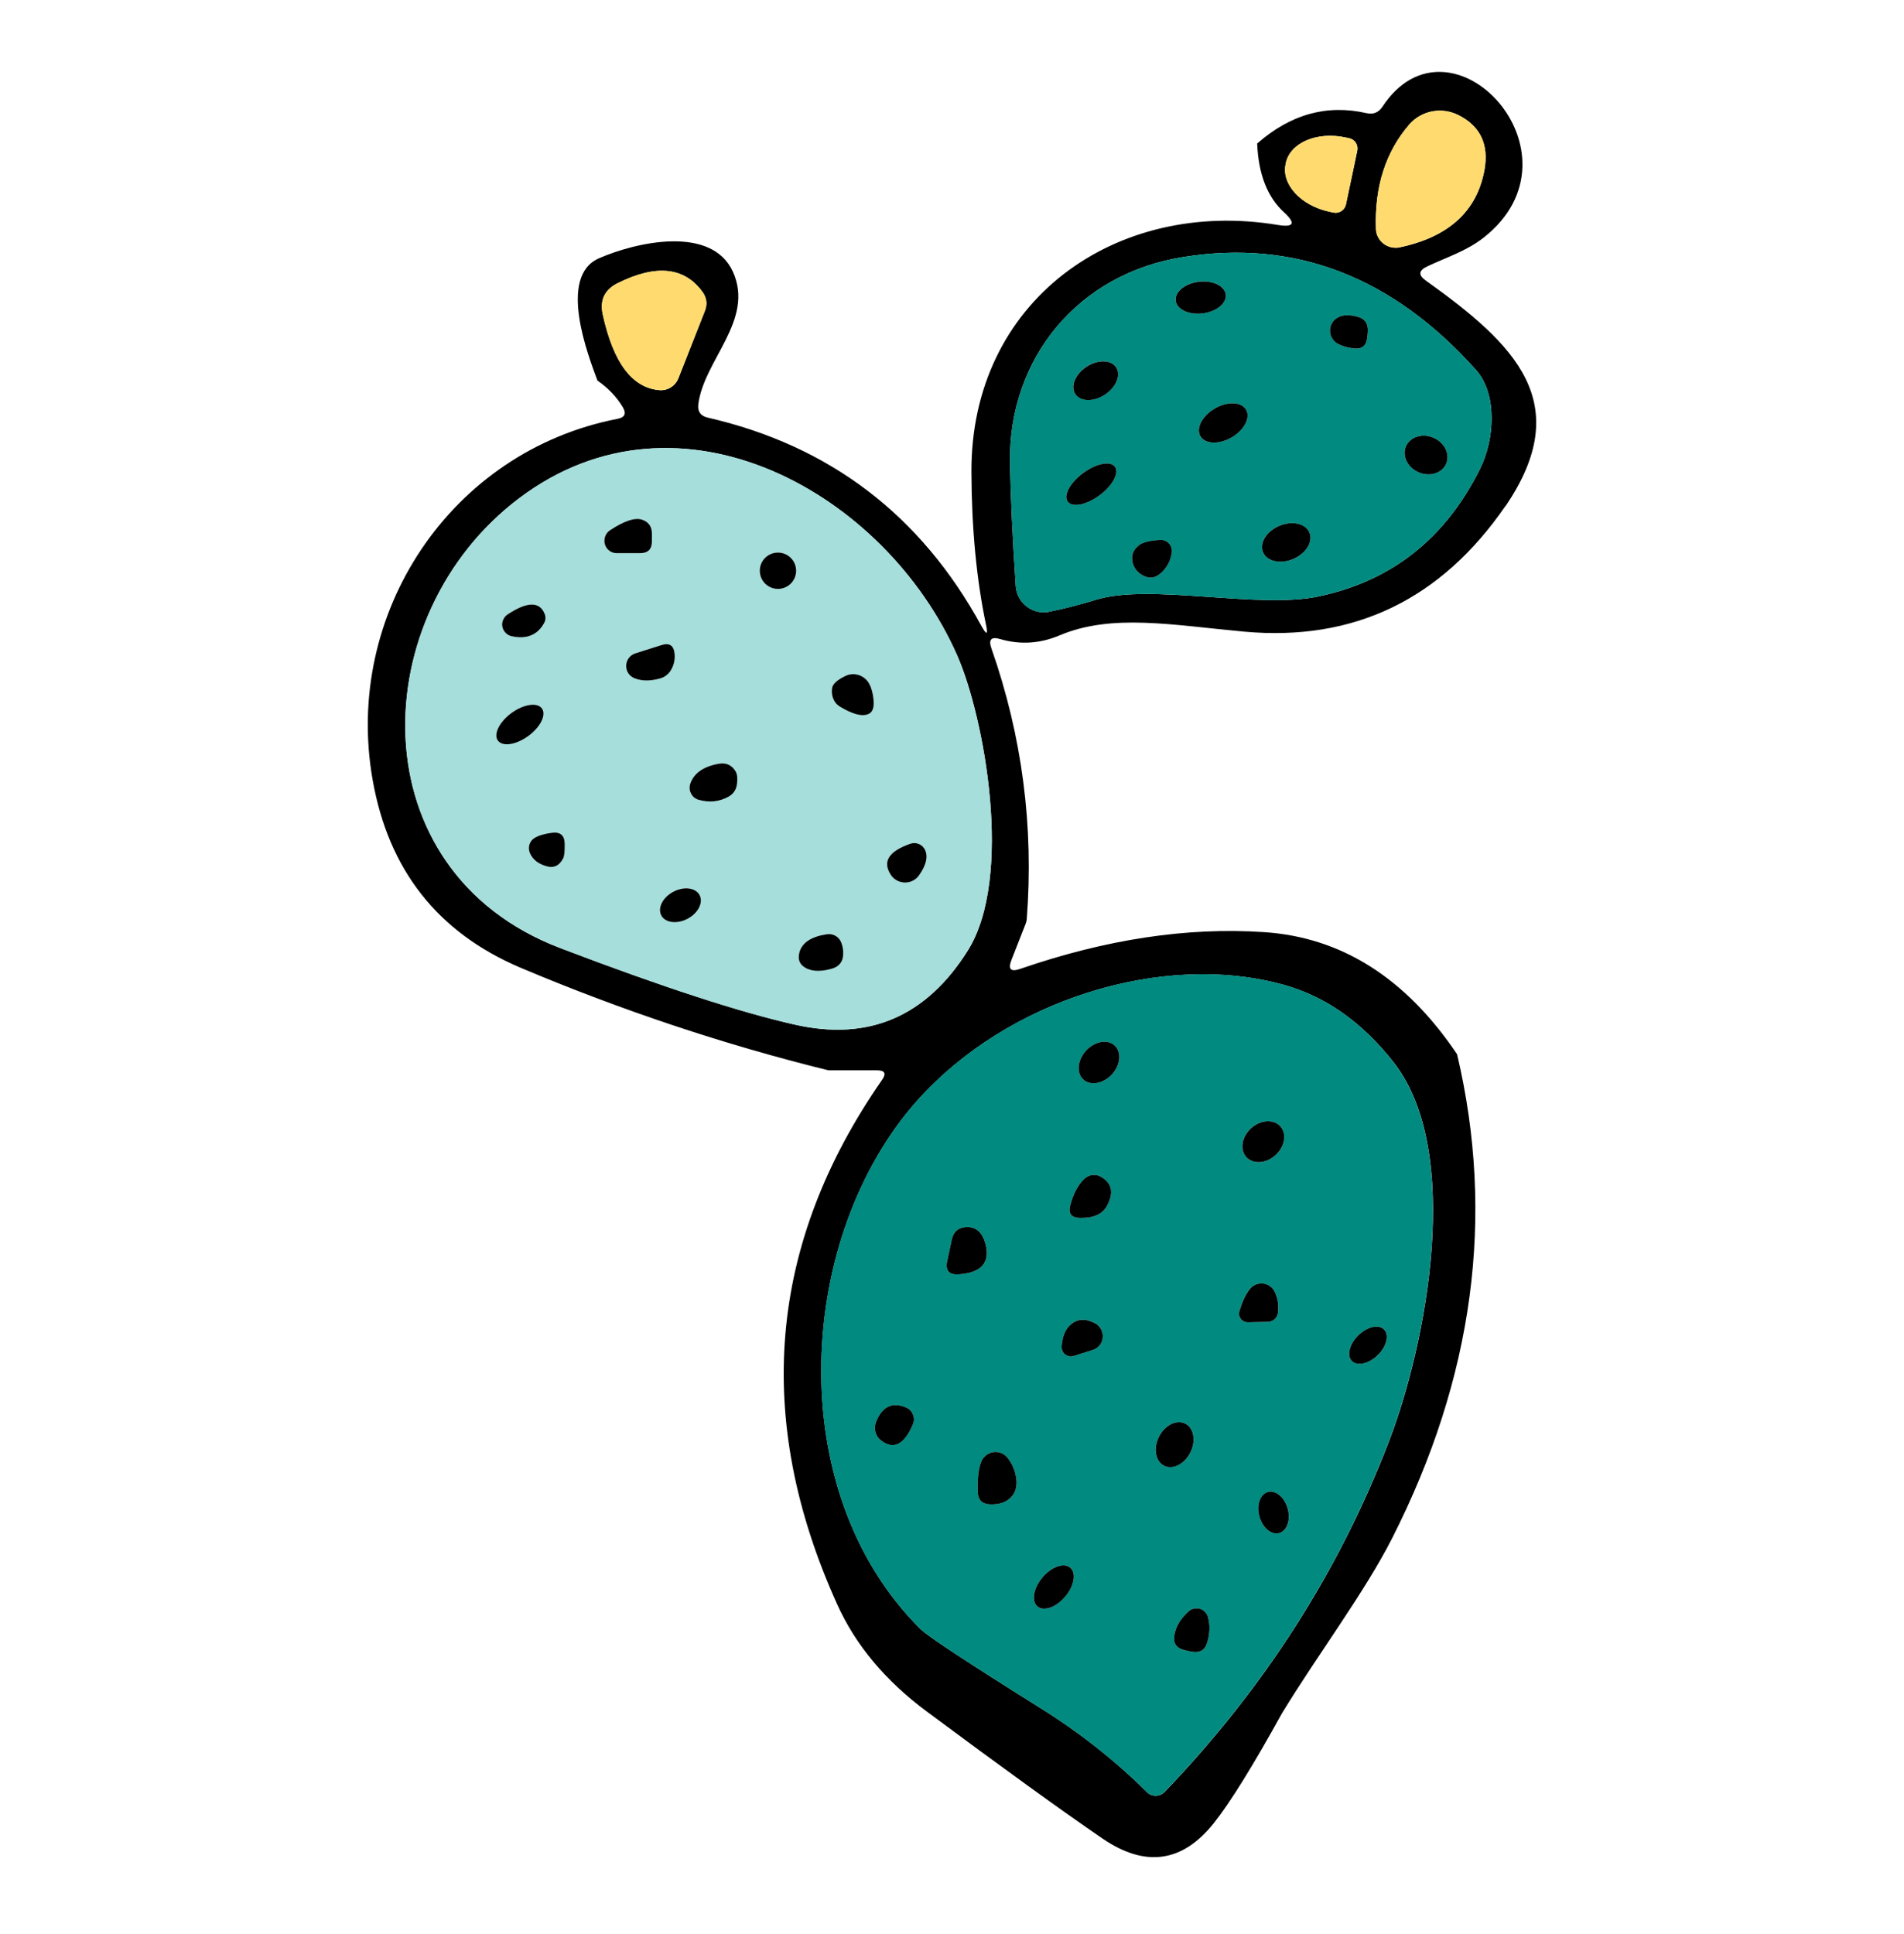 <svg xmlns="http://www.w3.org/2000/svg" width="64" height="65" viewBox="0 0 64 65" fill="none"><path d="M50.603 17.007C48.437 20.15 45.514 21.558 41.838 21.23C39.401 21.007 37.372 20.612 35.616 21.354C34.958 21.632 34.293 21.674 33.623 21.479C33.318 21.387 33.219 21.492 33.325 21.792C34.357 24.737 34.753 27.771 34.512 30.897C34.507 30.947 34.496 30.997 34.477 31.043L33.998 32.264C33.878 32.575 33.975 32.674 34.29 32.563C37.179 31.567 39.908 31.155 42.478 31.327C45.08 31.494 47.248 32.862 48.978 35.432C50.261 40.877 49.533 46.297 46.798 51.69C45.868 53.522 44.325 55.558 43.089 57.585C42.112 59.354 41.35 60.581 40.805 61.267C39.745 62.6 38.495 62.773 37.054 61.787C35.669 60.838 33.7 59.415 31.145 57.516C29.756 56.483 28.753 55.282 28.137 53.911C25.317 47.67 25.822 41.797 29.65 36.291C29.798 36.078 29.742 35.972 29.484 35.972H27.845C24.355 35.111 20.908 33.962 17.505 32.527C14.717 31.346 13.058 29.239 12.525 26.207C11.539 20.624 15.144 15.165 20.762 14.075C21.003 14.028 21.061 13.9 20.936 13.687C20.728 13.339 20.443 13.041 20.082 12.791C19.783 11.979 18.728 9.29 20.137 8.679C21.373 8.138 23.923 7.555 24.638 9.137C25.367 10.762 23.659 12.097 23.472 13.589C23.444 13.831 23.548 13.978 23.784 14.034C27.882 14.974 30.949 17.307 32.986 21.033C33.167 21.361 33.217 21.344 33.139 20.978C32.825 19.482 32.662 17.781 32.653 15.873C32.625 10.116 37.494 6.657 42.952 7.56C43.494 7.648 43.563 7.506 43.16 7.136C42.6 6.623 42.3 5.852 42.258 4.824C43.379 3.839 44.604 3.498 45.939 3.804C46.161 3.854 46.337 3.783 46.467 3.589C48.744 0.123 53.466 5.172 49.863 7.992C49.273 8.45 48.621 8.645 47.968 8.957C47.682 9.091 47.668 9.249 47.926 9.429C50.927 11.574 52.968 13.534 50.608 17.007H50.603ZM49.006 3.861C48.449 3.587 47.779 3.719 47.374 4.181C46.578 5.102 46.203 6.27 46.25 7.688C46.26 8.053 46.567 8.337 46.935 8.327C46.974 8.327 47.01 8.322 47.048 8.313C48.692 7.966 49.641 7.102 49.896 5.722C50.054 4.85 49.757 4.231 49.008 3.861H49.006ZM45.241 6.874L45.623 5.062C45.661 4.873 45.542 4.687 45.352 4.646L45.221 4.618C44.261 4.415 43.365 4.8 43.221 5.479L43.214 5.52C43.07 6.199 43.733 6.914 44.693 7.117L44.825 7.145C45.014 7.183 45.2 7.063 45.241 6.874ZM36.851 20.153C38.67 19.598 42.303 20.48 44.339 20.042C46.783 19.52 48.584 18.095 49.742 15.771C50.242 14.778 50.339 13.242 49.61 12.43C46.809 9.301 43.53 8.035 39.776 8.638C36.213 9.2 33.901 12.069 33.95 15.533C33.969 16.64 34.033 18.029 34.144 19.7C34.182 20.221 34.63 20.613 35.147 20.575C35.184 20.573 35.22 20.568 35.255 20.561C35.713 20.473 36.246 20.337 36.851 20.152V20.153ZM22.802 12.716L23.697 10.439C23.78 10.217 23.753 10.009 23.614 9.814C23.003 8.971 22.048 8.874 20.752 9.523C20.321 9.74 20.157 10.087 20.259 10.564C20.615 12.199 21.257 13.048 22.182 13.114C22.453 13.129 22.701 12.97 22.8 12.718L22.802 12.716ZM32.177 22.035C29.768 16.562 22.843 12.68 17.454 16.743C12.259 20.653 11.996 29.258 18.829 31.862C22.255 33.167 24.89 34.026 26.733 34.439C29.206 34.995 31.138 34.163 32.532 31.945C34.073 29.488 33.094 24.125 32.177 22.035ZM38.554 60.232C38.719 60.394 38.983 60.39 39.144 60.227C39.148 60.224 39.149 60.222 39.153 60.218C42.51 56.718 45.024 52.785 46.696 48.42C47.952 45.148 49.19 38.697 46.849 35.71C45.788 34.352 44.547 33.481 43.126 33.091C39.056 31.98 33.854 33.604 30.834 36.987C26.799 41.508 26.23 50.079 30.945 54.753C31.19 54.994 32.519 55.869 34.932 57.379C36.284 58.222 37.492 59.173 38.557 60.234L38.554 60.232Z" fill="black"></path><path d="M49.006 3.861C49.756 4.231 50.053 4.852 49.895 5.722C49.639 7.102 48.69 7.964 47.046 8.313C46.685 8.386 46.333 8.157 46.26 7.799C46.253 7.763 46.248 7.725 46.248 7.688C46.201 6.272 46.576 5.102 47.373 4.181C47.779 3.719 48.447 3.587 49.004 3.861H49.006Z" fill="#FFDB6F"></path><path d="M45.242 6.874C45.2 7.063 45.014 7.183 44.825 7.145L44.693 7.117C43.731 6.914 43.07 6.199 43.214 5.52L43.221 5.479C43.365 4.8 44.261 4.415 45.221 4.618L45.353 4.646C45.542 4.687 45.661 4.873 45.623 5.062L45.242 6.874Z" fill="#FFDB6F"></path><path d="M36.851 20.153C36.246 20.339 35.713 20.474 35.255 20.563C34.746 20.66 34.255 20.323 34.158 19.81C34.151 19.773 34.146 19.737 34.144 19.7C34.033 18.029 33.969 16.64 33.95 15.533C33.901 12.067 36.213 9.2 39.776 8.637C43.53 8.035 46.809 9.299 49.61 12.43C50.339 13.242 50.242 14.776 49.742 15.771C48.584 18.095 46.783 19.518 44.339 20.042C42.305 20.48 38.672 19.598 36.851 20.153ZM41.199 9.896C41.163 9.602 40.758 9.412 40.293 9.469C39.828 9.526 39.481 9.809 39.517 10.102C39.554 10.396 39.958 10.587 40.423 10.529C40.889 10.472 41.236 10.189 41.199 9.896ZM44.804 10.812C44.639 11.038 44.688 11.355 44.915 11.52C44.929 11.531 44.943 11.539 44.957 11.548C45.096 11.626 45.276 11.68 45.498 11.708C45.767 11.744 45.92 11.63 45.956 11.361C45.965 11.296 45.972 11.22 45.977 11.132C45.991 10.868 45.871 10.703 45.616 10.639C45.241 10.541 44.971 10.599 44.804 10.812ZM37.518 12.345C37.348 12.084 36.904 12.072 36.523 12.319C36.143 12.565 35.973 12.976 36.143 13.237C36.313 13.497 36.758 13.509 37.138 13.263C37.518 13.017 37.688 12.605 37.518 12.345ZM41.885 13.768C41.728 13.499 41.258 13.482 40.833 13.73C40.409 13.976 40.191 14.395 40.347 14.664C40.503 14.933 40.974 14.95 41.399 14.702C41.822 14.455 42.041 14.037 41.885 13.768ZM48.61 15.585C48.749 15.266 48.56 14.874 48.187 14.712C47.814 14.551 47.399 14.677 47.26 14.998C47.121 15.318 47.31 15.71 47.683 15.871C48.057 16.033 48.471 15.906 48.61 15.585ZM37.478 15.684C37.325 15.478 36.846 15.573 36.409 15.896C35.971 16.22 35.741 16.649 35.893 16.856C36.046 17.062 36.525 16.967 36.962 16.644C37.4 16.319 37.631 15.891 37.478 15.684ZM44.014 17.897C43.884 17.59 43.428 17.491 42.997 17.673C42.567 17.857 42.324 18.255 42.456 18.562C42.586 18.869 43.042 18.968 43.473 18.786C43.903 18.602 44.146 18.204 44.014 17.897ZM39.033 19.251C39.241 19.051 39.359 18.815 39.387 18.543C39.406 18.345 39.262 18.168 39.063 18.149C39.044 18.147 39.024 18.147 39.005 18.149C38.658 18.168 38.42 18.225 38.29 18.322C38.082 18.484 38.011 18.685 38.075 18.926C38.122 19.098 38.223 19.23 38.38 19.322C38.617 19.466 38.834 19.442 39.033 19.253V19.251Z" fill="#008A80"></path><path d="M22.802 12.716C22.703 12.968 22.453 13.128 22.184 13.112C21.257 13.048 20.617 12.197 20.261 10.562C20.158 10.085 20.323 9.738 20.754 9.521C22.05 8.874 23.003 8.971 23.616 9.813C23.755 10.007 23.782 10.215 23.699 10.437L22.803 12.715L22.802 12.716Z" fill="#FFDB6F"></path><path d="M40.424 10.531C40.889 10.474 41.236 10.191 41.2 9.898C41.164 9.605 40.758 9.413 40.294 9.47C39.83 9.527 39.483 9.811 39.519 10.104C39.554 10.397 39.96 10.588 40.424 10.531Z" fill="black"></path><path d="M44.804 10.812C44.971 10.599 45.241 10.542 45.616 10.639C45.871 10.703 45.991 10.868 45.977 11.132C45.972 11.22 45.965 11.297 45.956 11.361C45.92 11.63 45.767 11.744 45.498 11.708C45.276 11.68 45.096 11.626 44.957 11.548C44.715 11.406 44.634 11.095 44.776 10.854C44.785 10.84 44.794 10.825 44.804 10.812Z" fill="black"></path><path d="M37.137 13.265C37.517 13.019 37.687 12.608 37.518 12.347C37.349 12.087 36.904 12.075 36.525 12.322C36.145 12.568 35.975 12.979 36.144 13.24C36.313 13.5 36.758 13.511 37.137 13.265Z" fill="black"></path><path d="M41.4 14.701C41.824 14.454 42.041 14.037 41.885 13.768C41.728 13.5 41.258 13.482 40.834 13.729C40.41 13.976 40.192 14.394 40.349 14.662C40.505 14.931 40.975 14.948 41.4 14.701Z" fill="black"></path><path d="M48.61 15.586C48.749 15.266 48.559 14.875 48.187 14.713C47.814 14.551 47.399 14.679 47.26 14.999C47.121 15.319 47.31 15.71 47.683 15.872C48.056 16.034 48.471 15.906 48.61 15.586Z" fill="black"></path><path d="M32.178 22.035C33.094 24.124 34.073 29.488 32.532 31.945C31.138 34.163 29.204 34.995 26.733 34.439C24.89 34.028 22.255 33.169 18.829 31.862C11.996 29.257 12.259 20.653 17.454 16.743C22.843 12.68 29.768 16.562 32.178 22.035ZM20.504 17.821C20.311 17.953 20.259 18.215 20.386 18.407C20.462 18.524 20.594 18.593 20.733 18.591H21.517C21.781 18.591 21.913 18.459 21.913 18.195V17.932C21.913 17.691 21.797 17.534 21.566 17.46C21.33 17.39 20.976 17.51 20.504 17.821ZM26.761 19.181C26.761 18.845 26.486 18.57 26.15 18.57C25.813 18.57 25.539 18.845 25.539 19.181C25.539 19.518 25.813 19.792 26.15 19.792C26.486 19.792 26.761 19.518 26.761 19.181ZM17.058 20.653C16.873 20.776 16.823 21.026 16.946 21.212C17.005 21.299 17.093 21.361 17.197 21.382C17.706 21.493 18.072 21.342 18.294 20.931C18.343 20.839 18.348 20.73 18.308 20.632C18.136 20.207 17.72 20.214 17.058 20.653ZM21.358 21.958C21.123 22.033 20.993 22.283 21.068 22.515C21.109 22.646 21.208 22.75 21.337 22.798C21.568 22.89 21.849 22.894 22.177 22.805C22.349 22.759 22.477 22.658 22.566 22.5C22.654 22.342 22.691 22.172 22.677 21.986C22.654 21.695 22.505 21.592 22.232 21.681L21.358 21.958ZM28.226 23.744C28.651 24.003 28.97 24.09 29.183 24.001C29.328 23.946 29.387 23.788 29.364 23.529C29.345 23.307 29.296 23.125 29.218 22.981C29.067 22.7 28.725 22.581 28.434 22.71C28.147 22.843 27.991 22.982 27.969 23.126C27.93 23.383 28.031 23.628 28.226 23.744ZM18.216 23.808C18.06 23.595 17.602 23.663 17.194 23.961C16.784 24.26 16.579 24.675 16.736 24.888C16.892 25.102 17.35 25.034 17.758 24.735C18.168 24.437 18.372 24.022 18.216 23.808ZM24.164 25.667C23.642 25.759 23.319 25.987 23.199 26.348C23.13 26.572 23.251 26.808 23.47 26.877C23.477 26.879 23.484 26.881 23.491 26.882C23.846 26.98 24.178 26.945 24.483 26.778C24.659 26.681 24.756 26.53 24.775 26.327C24.794 26.152 24.78 26.021 24.733 25.938C24.608 25.716 24.419 25.626 24.164 25.667ZM17.968 28.161C17.8 28.264 17.734 28.476 17.808 28.661C17.905 28.892 18.102 29.045 18.398 29.119C18.629 29.18 18.808 29.087 18.933 28.842C18.969 28.767 18.987 28.606 18.982 28.356C18.976 28.073 18.834 27.951 18.551 27.988C18.301 28.021 18.107 28.078 17.968 28.161ZM30.602 28.356C29.866 28.611 29.647 28.962 29.949 29.411C30.129 29.673 30.489 29.739 30.751 29.559C30.806 29.52 30.855 29.474 30.893 29.418C31.134 29.076 31.2 28.791 31.094 28.564C31.006 28.38 30.794 28.29 30.602 28.356ZM23.515 30.083C23.381 29.833 22.986 29.782 22.63 29.972C22.274 30.161 22.093 30.517 22.227 30.768C22.361 31.018 22.756 31.069 23.112 30.879C23.468 30.69 23.649 30.334 23.515 30.083ZM27.802 31.397C27.274 31.475 26.964 31.676 26.872 32.001C26.802 32.259 26.887 32.445 27.128 32.556C27.346 32.653 27.623 32.653 27.962 32.556C28.206 32.487 28.335 32.325 28.343 32.07C28.349 31.926 28.324 31.792 28.274 31.667C28.196 31.48 28.003 31.369 27.802 31.397Z" fill="#A5DEDB"></path><path d="M36.961 16.645C37.399 16.322 37.63 15.892 37.477 15.685C37.324 15.479 36.846 15.574 36.408 15.898C35.97 16.221 35.739 16.651 35.892 16.858C36.045 17.064 36.523 16.969 36.961 16.645Z" fill="black"></path><path d="M20.504 17.821C20.976 17.51 21.33 17.39 21.566 17.46C21.797 17.534 21.913 17.691 21.913 17.932V18.196C21.913 18.459 21.781 18.591 21.517 18.591H20.733C20.502 18.593 20.315 18.407 20.316 18.173C20.316 18.032 20.387 17.899 20.504 17.821Z" fill="black"></path><path d="M43.472 18.785C43.903 18.602 44.145 18.204 44.014 17.897C43.883 17.59 43.429 17.491 42.998 17.674C42.568 17.858 42.325 18.255 42.456 18.562C42.587 18.869 43.042 18.969 43.472 18.785Z" fill="black"></path><path d="M39.033 19.251C38.834 19.44 38.617 19.464 38.38 19.32C38.223 19.228 38.122 19.096 38.075 18.924C38.011 18.683 38.082 18.482 38.29 18.32C38.42 18.223 38.658 18.166 39.005 18.147C39.205 18.135 39.375 18.286 39.389 18.485C39.389 18.505 39.389 18.524 39.389 18.543C39.361 18.815 39.243 19.051 39.035 19.251H39.033Z" fill="black"></path><path d="M26.15 19.792C26.487 19.792 26.761 19.519 26.761 19.181C26.761 18.844 26.487 18.571 26.15 18.571C25.812 18.571 25.539 18.844 25.539 19.181C25.539 19.519 25.812 19.792 26.15 19.792Z" fill="black"></path><path d="M17.058 20.653C17.72 20.214 18.138 20.207 18.308 20.632C18.348 20.73 18.343 20.839 18.294 20.931C18.072 21.342 17.706 21.493 17.197 21.382C16.98 21.335 16.841 21.122 16.888 20.903C16.911 20.801 16.972 20.71 17.058 20.651V20.653Z" fill="black"></path><path d="M21.358 21.958L22.232 21.681C22.505 21.592 22.654 21.695 22.677 21.986C22.691 22.172 22.654 22.342 22.566 22.5C22.477 22.658 22.349 22.759 22.177 22.805C21.849 22.894 21.568 22.89 21.337 22.798C21.106 22.713 20.99 22.456 21.075 22.227C21.123 22.099 21.227 22 21.358 21.958Z" fill="black"></path><path d="M28.225 23.744C28.031 23.628 27.93 23.383 27.969 23.127C27.991 22.983 28.147 22.844 28.434 22.71C28.725 22.581 29.067 22.7 29.218 22.981C29.296 23.125 29.345 23.307 29.364 23.529C29.387 23.788 29.328 23.946 29.183 24.001C28.97 24.09 28.651 24.003 28.225 23.744Z" fill="black"></path><path d="M17.758 24.736C18.167 24.438 18.372 24.023 18.216 23.809C18.06 23.596 17.602 23.664 17.193 23.962C16.785 24.261 16.579 24.675 16.735 24.889C16.891 25.103 17.349 25.035 17.758 24.736Z" fill="black"></path><path d="M24.164 25.667C24.419 25.626 24.608 25.716 24.733 25.938C24.78 26.021 24.794 26.152 24.775 26.327C24.756 26.53 24.659 26.681 24.483 26.778C24.178 26.945 23.846 26.98 23.491 26.882C23.268 26.825 23.135 26.594 23.194 26.369C23.196 26.362 23.197 26.355 23.199 26.348C23.319 25.987 23.642 25.759 24.164 25.667Z" fill="black"></path><path d="M17.968 28.162C18.107 28.078 18.301 28.021 18.551 27.988C18.834 27.951 18.976 28.073 18.982 28.356C18.987 28.606 18.969 28.767 18.933 28.842C18.808 29.087 18.629 29.18 18.398 29.12C18.102 29.045 17.905 28.892 17.808 28.661C17.734 28.476 17.8 28.264 17.968 28.162Z" fill="black"></path><path d="M30.602 28.356C30.794 28.29 31.008 28.38 31.094 28.564C31.2 28.792 31.134 29.076 30.893 29.418C30.709 29.678 30.348 29.739 30.09 29.554C30.034 29.515 29.987 29.467 29.949 29.411C29.649 28.962 29.866 28.611 30.602 28.356Z" fill="black"></path><path d="M23.113 30.878C23.468 30.689 23.649 30.333 23.515 30.082C23.382 29.832 22.986 29.782 22.631 29.971C22.275 30.16 22.095 30.516 22.228 30.767C22.361 31.017 22.758 31.067 23.113 30.878Z" fill="black"></path><path d="M27.802 31.397C28.003 31.369 28.198 31.48 28.274 31.668C28.324 31.793 28.349 31.926 28.343 32.07C28.335 32.325 28.206 32.487 27.962 32.556C27.623 32.653 27.346 32.653 27.128 32.556C26.887 32.445 26.802 32.259 26.872 32.001C26.964 31.676 27.274 31.475 27.802 31.397Z" fill="black"></path><path d="M38.554 60.232C37.488 59.172 36.28 58.221 34.928 57.377C32.516 55.867 31.188 54.992 30.942 54.751C26.226 50.077 26.795 41.507 30.831 36.985C33.852 33.603 39.054 31.978 43.122 33.089C44.544 33.478 45.785 34.351 46.845 35.708C49.185 38.695 47.949 45.146 46.692 48.418C45.021 52.785 42.506 56.718 39.149 60.217C38.993 60.385 38.729 60.395 38.561 60.239C38.558 60.236 38.556 60.234 38.552 60.23L38.554 60.232ZM36.416 36.282C36.655 36.503 37.086 36.426 37.377 36.109C37.669 35.793 37.709 35.357 37.469 35.137C37.23 34.916 36.799 34.993 36.508 35.31C36.216 35.626 36.176 36.062 36.416 36.282ZM43.035 37.855C42.81 37.603 42.371 37.631 42.053 37.916C41.737 38.2 41.663 38.634 41.89 38.886C42.116 39.138 42.555 39.11 42.872 38.825C43.188 38.541 43.263 38.107 43.035 37.855ZM36.449 39.62C36.246 39.809 36.09 40.094 35.984 40.474C35.892 40.779 36.005 40.932 36.324 40.932C36.768 40.937 37.065 40.8 37.212 40.523C37.449 40.083 37.377 39.757 36.997 39.544C36.82 39.445 36.596 39.476 36.449 39.62ZM31.837 42.392C31.773 42.703 31.9 42.848 32.219 42.829C32.992 42.779 33.294 42.434 33.122 41.795C33.019 41.428 32.821 41.245 32.525 41.239C32.228 41.239 32.051 41.383 31.99 41.67L31.837 42.392ZM42.615 44.426C42.789 44.421 42.931 44.296 42.956 44.127C42.989 43.855 42.949 43.612 42.838 43.398C42.711 43.157 42.412 43.063 42.171 43.19C42.116 43.22 42.065 43.26 42.024 43.308C41.876 43.48 41.753 43.737 41.656 44.079C41.614 44.23 41.704 44.388 41.86 44.429C41.886 44.436 41.913 44.44 41.94 44.44L42.614 44.426H42.615ZM35.998 44.509C35.812 44.667 35.708 44.914 35.685 45.252C35.673 45.424 35.801 45.573 35.97 45.587C36.01 45.59 36.05 45.585 36.088 45.572L36.727 45.37C36.983 45.292 37.127 45.02 37.046 44.759C37.006 44.634 36.919 44.528 36.803 44.466C36.489 44.304 36.22 44.318 35.998 44.508V44.509ZM45.441 45.738C45.62 45.922 46.009 45.835 46.309 45.544C46.609 45.252 46.706 44.867 46.528 44.683C46.349 44.499 45.96 44.586 45.66 44.877C45.359 45.169 45.262 45.554 45.441 45.738ZM29.442 47.802C29.36 48.022 29.428 48.267 29.609 48.406C30.034 48.734 30.393 48.557 30.685 47.871C30.779 47.647 30.674 47.394 30.456 47.302C29.984 47.108 29.645 47.274 29.442 47.802ZM39.129 49.258C39.42 49.404 39.816 49.206 40.012 48.815C40.208 48.425 40.132 47.989 39.84 47.843C39.549 47.698 39.153 47.895 38.957 48.286C38.761 48.676 38.837 49.112 39.129 49.258ZM32.99 49.107C32.892 49.334 32.851 49.678 32.865 50.141C32.873 50.41 33.012 50.549 33.281 50.558C33.55 50.567 33.76 50.509 33.913 50.384C34.113 50.226 34.196 50.002 34.163 49.711C34.127 49.428 34.024 49.185 33.858 48.982C33.675 48.763 33.351 48.736 33.13 48.921C33.07 48.971 33.021 49.036 32.99 49.107ZM42.999 51.526C43.261 51.455 43.391 51.087 43.287 50.707C43.183 50.325 42.886 50.075 42.624 50.147C42.362 50.218 42.232 50.586 42.336 50.966C42.44 51.348 42.737 51.597 42.999 51.526ZM34.869 53.989C35.081 54.168 35.498 54.02 35.803 53.659C36.107 53.298 36.183 52.863 35.973 52.684C35.761 52.505 35.345 52.653 35.039 53.014C34.736 53.375 34.659 53.81 34.869 53.989ZM39.95 54.156C39.681 54.401 39.524 54.664 39.477 54.947C39.427 55.22 39.535 55.39 39.804 55.454C39.934 55.487 40.031 55.508 40.095 55.517C40.35 55.55 40.512 55.442 40.581 55.197C40.67 54.892 40.677 54.607 40.602 54.343C40.545 54.132 40.326 54.008 40.113 54.067C40.052 54.085 39.996 54.114 39.95 54.156Z" fill="#008A80"></path><path d="M37.376 36.109C37.667 35.793 37.708 35.358 37.468 35.137C37.228 34.916 36.798 34.994 36.507 35.31C36.217 35.626 36.175 36.061 36.415 36.282C36.655 36.502 37.085 36.425 37.376 36.109Z" fill="black"></path><path d="M42.872 38.824C43.189 38.539 43.262 38.105 43.036 37.855C42.811 37.604 42.371 37.632 42.055 37.916C41.739 38.201 41.665 38.635 41.891 38.886C42.117 39.137 42.556 39.109 42.872 38.824Z" fill="black"></path><path d="M36.449 39.62C36.596 39.476 36.82 39.445 36.997 39.544C37.377 39.757 37.449 40.084 37.212 40.523C37.065 40.8 36.768 40.937 36.324 40.932C36.004 40.932 35.892 40.779 35.984 40.474C36.09 40.094 36.246 39.809 36.449 39.62Z" fill="black"></path><path d="M31.837 42.392L31.99 41.67C32.051 41.383 32.228 41.239 32.525 41.239C32.821 41.245 33.019 41.428 33.122 41.795C33.293 42.433 32.991 42.779 32.219 42.829C31.9 42.848 31.773 42.702 31.837 42.392Z" fill="black"></path><path d="M42.615 44.426L41.942 44.44C41.781 44.44 41.649 44.313 41.647 44.157C41.647 44.131 41.65 44.105 41.657 44.079C41.755 43.737 41.878 43.48 42.025 43.308C42.202 43.1 42.513 43.076 42.72 43.251C42.768 43.292 42.808 43.341 42.838 43.398C42.949 43.612 42.989 43.855 42.956 44.127C42.931 44.296 42.787 44.421 42.615 44.426Z" fill="black"></path><path d="M35.998 44.509C36.22 44.32 36.489 44.306 36.803 44.468C37.042 44.594 37.138 44.891 37.015 45.131C36.956 45.247 36.852 45.334 36.727 45.37L36.088 45.572C35.928 45.625 35.755 45.537 35.701 45.374C35.689 45.334 35.683 45.294 35.685 45.252C35.708 44.914 35.812 44.667 35.998 44.509Z" fill="black"></path><path d="M46.308 45.545C46.608 45.253 46.705 44.868 46.526 44.684C46.347 44.499 45.959 44.586 45.659 44.878C45.36 45.169 45.262 45.555 45.441 45.739C45.62 45.923 46.008 45.836 46.308 45.545Z" fill="black"></path><path d="M29.442 47.802C29.645 47.274 29.984 47.108 30.456 47.302C30.674 47.394 30.779 47.649 30.685 47.871C30.393 48.557 30.034 48.736 29.609 48.406C29.428 48.267 29.361 48.02 29.442 47.802Z" fill="black"></path><path d="M40.011 48.817C40.208 48.426 40.131 47.991 39.84 47.845C39.549 47.698 39.154 47.896 38.957 48.287C38.761 48.677 38.838 49.112 39.129 49.259C39.42 49.405 39.815 49.207 40.011 48.817Z" fill="black"></path><path d="M32.99 49.107C33.108 48.845 33.415 48.727 33.674 48.843C33.745 48.874 33.807 48.923 33.858 48.982C34.024 49.185 34.127 49.428 34.163 49.711C34.196 50.002 34.113 50.226 33.913 50.384C33.76 50.509 33.55 50.567 33.281 50.558C33.012 50.549 32.873 50.41 32.865 50.141C32.851 49.678 32.893 49.334 32.99 49.107Z" fill="black"></path><path d="M42.997 51.525C43.26 51.454 43.389 51.087 43.285 50.706C43.182 50.325 42.885 50.074 42.622 50.145C42.359 50.216 42.23 50.583 42.334 50.964C42.438 51.345 42.734 51.596 42.997 51.525Z" fill="black"></path><path d="M35.804 53.66C36.108 53.3 36.184 52.863 35.973 52.685C35.762 52.507 35.345 52.654 35.04 53.014C34.736 53.375 34.66 53.811 34.871 53.989C35.082 54.168 35.499 54.02 35.804 53.66Z" fill="black"></path><path d="M39.95 54.156C40.116 54.008 40.37 54.02 40.515 54.184C40.557 54.229 40.587 54.284 40.602 54.343C40.677 54.607 40.67 54.892 40.581 55.197C40.512 55.442 40.35 55.55 40.095 55.517C40.031 55.508 39.934 55.487 39.804 55.454C39.535 55.39 39.427 55.22 39.477 54.947C39.524 54.664 39.681 54.401 39.95 54.156Z" fill="black"></path></svg>